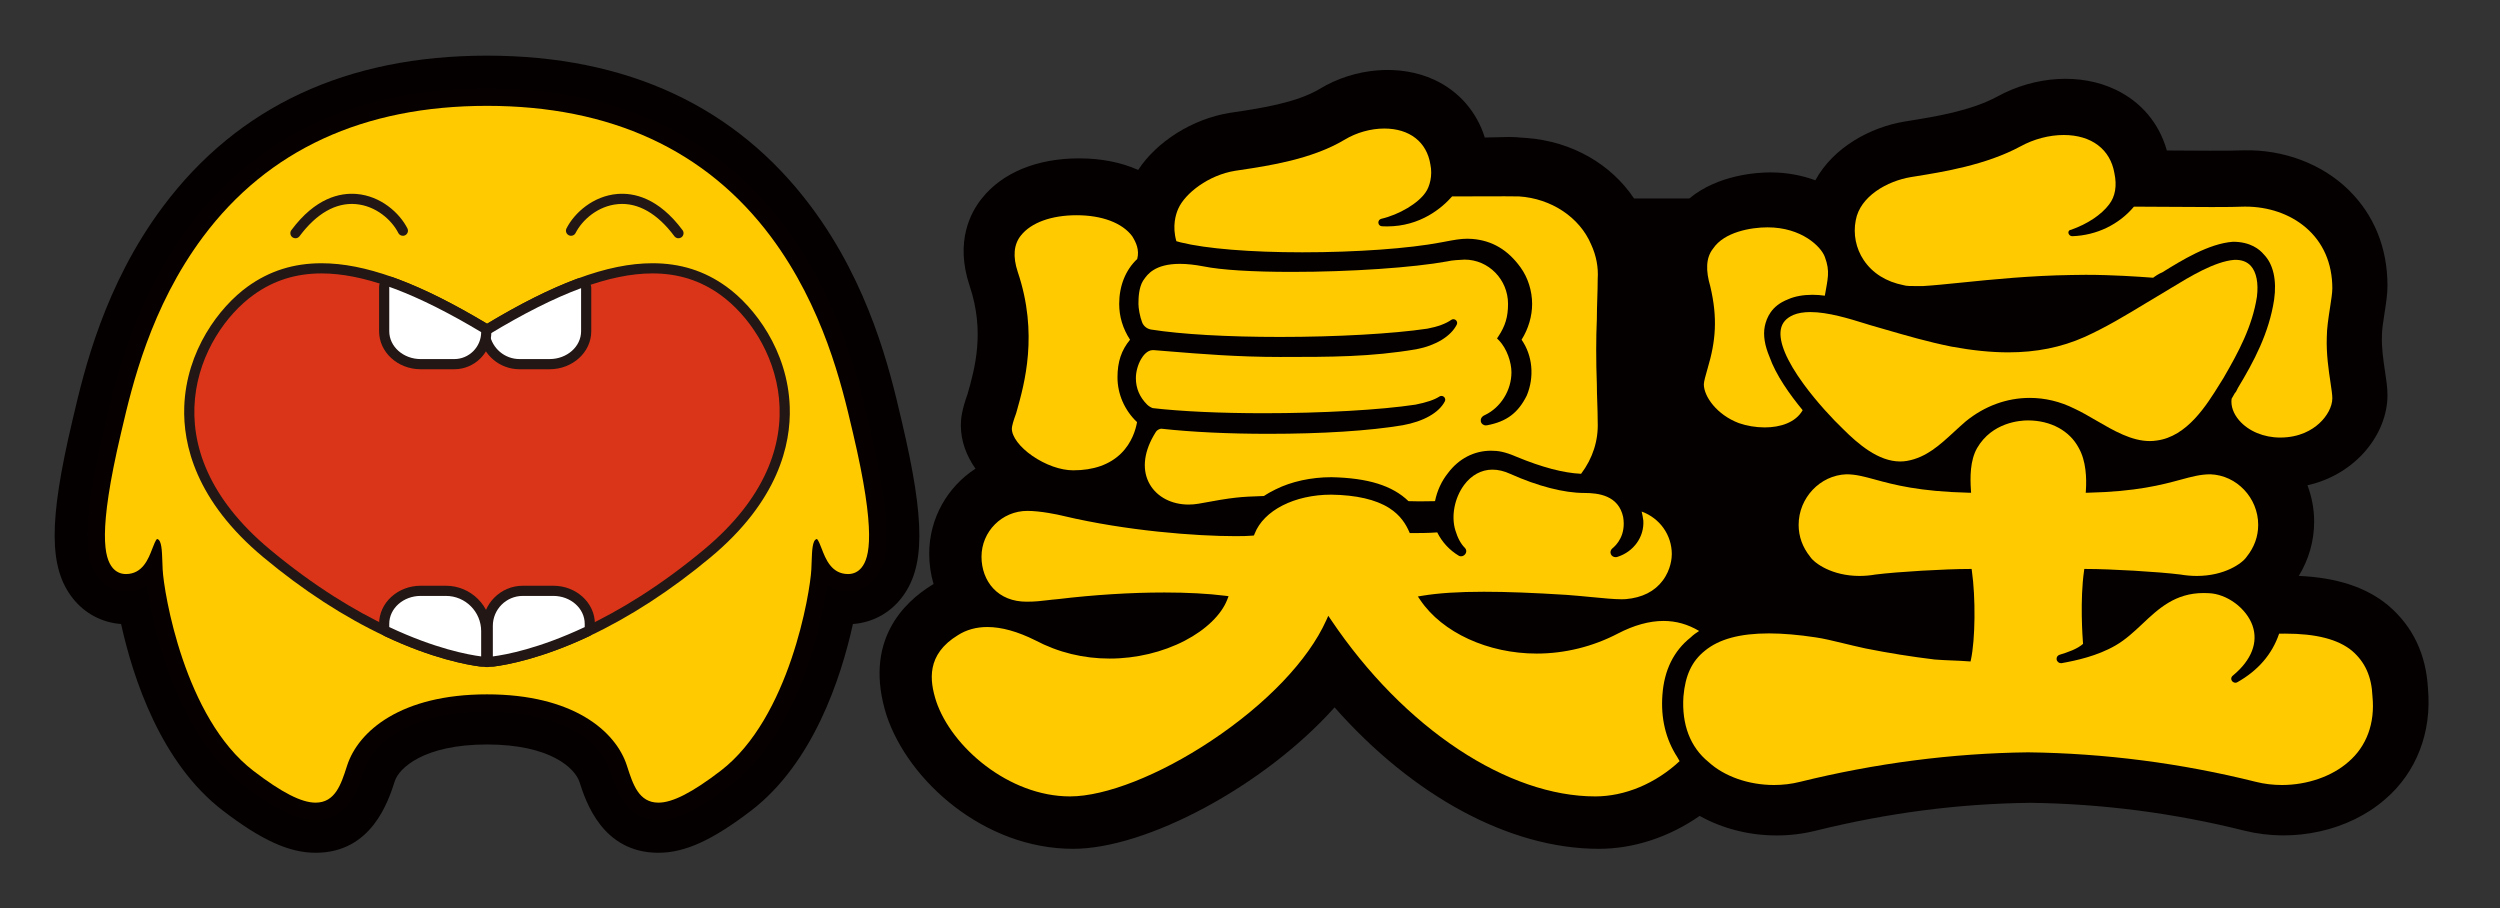 <?xml version="1.0" encoding="UTF-8" standalone="no"?>
<!DOCTYPE svg PUBLIC "-//W3C//DTD SVG 1.1//EN" "http://www.w3.org/Graphics/SVG/1.1/DTD/svg11.dtd">
<svg width="100%" height="100%" viewBox="0 0 1379 501" version="1.1" xmlns="http://www.w3.org/2000/svg" xmlns:xlink="http://www.w3.org/1999/xlink" xml:space="preserve" xmlns:serif="http://www.serif.com/" style="fill-rule:evenodd;clip-rule:evenodd;stroke-linecap:round;stroke-miterlimit:10;">
    <rect x="0" y="0" width="1379" height="501" fill="#333333" stroke="none"/>
    <g transform="matrix(5.556,0,0,5.556,-5112.41,-25080.9)">
        <g id="臭宝">
            <g transform="matrix(1,0,0,1,1161.21,4536.44)">
                <path d="M0,46.138C-0.181,42.742 -1.494,39.972 -3.903,37.906L-3.981,37.84C-6.139,36.062 -9.046,35.105 -12.827,34.936C-11.825,33.296 -11.301,31.455 -11.301,29.54C-11.301,28.278 -11.542,27.067 -11.964,25.939C-7.125,24.855 -4.021,20.817 -4.021,16.999C-4.021,16.248 -4.134,15.499 -4.265,14.632C-4.421,13.595 -4.615,12.305 -4.573,11.149L-4.57,10.964C-4.57,10.503 -4.421,9.545 -4.313,8.845C-4.157,7.838 -4.021,6.967 -4.021,6.117C-4.021,2.376 -5.353,-0.907 -7.873,-3.377C-10.508,-5.961 -14.319,-7.406 -18.292,-7.317L-18.435,-7.311C-19.641,-7.255 -23.265,-7.28 -25.926,-7.3C-26.683,-9.986 -28.449,-12.1 -30.983,-13.323C-34.453,-14.998 -38.99,-14.726 -42.784,-12.639C-45.416,-11.222 -48.955,-10.655 -51.539,-10.241L-51.963,-10.172C-55.356,-9.607 -59.019,-7.626 -60.822,-4.341C-62.155,-4.83 -63.652,-5.123 -65.28,-5.123C-66.589,-5.123 -70.475,-4.899 -73.336,-2.535L-78.822,-2.535C-81.105,-5.952 -84.997,-8.195 -89.467,-8.539L-89.986,-8.571C-90.274,-8.6 -90.668,-8.639 -91.14,-8.639L-91.281,-8.637C-91.298,-8.636 -92.33,-8.609 -93.638,-8.586C-94.438,-11.141 -96.211,-13.188 -98.652,-14.319C-102.052,-15.894 -106.523,-15.536 -110.029,-13.414C-112.346,-12.023 -115.994,-11.478 -118.409,-11.117L-118.958,-11.034C-122.666,-10.436 -126.211,-8.181 -128.051,-5.368C-129.737,-6.122 -131.721,-6.517 -133.916,-6.517C-138.091,-6.517 -141.524,-5.1 -143.546,-2.571C-144.645,-1.228 -146.268,1.686 -144.789,6.126C-143.243,10.701 -144.282,14.38 -144.97,16.813L-144.981,16.855C-145.574,18.49 -145.656,19.357 -145.656,19.992C-145.656,21.541 -145.109,23.003 -144.205,24.291C-146.966,26.082 -148.797,29.193 -148.797,32.722C-148.797,33.784 -148.646,34.798 -148.365,35.744C-148.428,35.782 -148.49,35.82 -148.55,35.858C-151.255,37.521 -155.385,41.387 -153.028,48.797C-150.859,55.303 -143.339,62.032 -134.51,62.032C-127.263,62.032 -115.565,55.826 -108.552,47.989C-100.794,56.784 -91.175,62.032 -82.313,62.032C-78.839,62.032 -75.319,60.861 -72.308,58.763C-70.052,60.024 -67.383,60.705 -64.672,60.705C-63.372,60.705 -62.063,60.551 -60.787,60.232C-53.609,58.459 -46.644,57.554 -39.498,57.464C-32.363,57.553 -25.206,58.482 -18.226,60.228C-13.308,61.458 -7.828,60.234 -4.252,57.109C-1.154,54.457 0.39,50.468 0,46.138" style="fill:rgb(4,0,0);fill-rule:nonzero;"/>
            </g>
            <g transform="matrix(1,0,0,1,1078.78,4535.17)">
                <path d="M0,20.916L0,20.914C0,20.27 -0.022,19.628 -0.042,19.007L-0.043,18.988C-0.065,18.359 -0.085,17.765 -0.085,17.175C-0.17,14.885 -0.17,12.591 -0.085,10.719C-0.085,10.037 -0.063,9.342 -0.041,8.669L-0.041,8.654C-0.02,7.993 0,7.369 0,6.747L0,6.73C0.078,5.561 -0.142,4.406 -0.654,3.296C-1.794,0.609 -4.602,-1.26 -7.809,-1.469C-7.935,-1.478 -8.401,-1.481 -9.232,-1.481C-9.974,-1.481 -10.915,-1.479 -11.864,-1.475L-11.946,-1.475C-12.833,-1.472 -13.721,-1.469 -14.454,-1.469C-15.441,-0.349 -17.582,1.509 -20.917,1.509C-21.085,1.509 -21.256,1.504 -21.425,1.495C-21.612,1.484 -21.76,1.34 -21.776,1.153C-21.792,0.966 -21.671,0.798 -21.488,0.755C-19.698,0.337 -17.804,-0.794 -17.082,-1.878C-16.688,-2.43 -16.373,-3.53 -16.612,-4.644C-16.969,-6.876 -18.68,-8.208 -21.19,-8.208C-22.527,-8.208 -23.96,-7.805 -25.12,-7.103C-28.366,-5.155 -32.656,-4.513 -35.495,-4.088L-35.984,-4.015C-38.659,-3.584 -40.957,-1.771 -41.634,-0.268C-41.892,0.301 -42.259,1.476 -41.831,2.976C-41.725,3.008 -41.568,3.054 -41.386,3.099C-38.858,3.722 -34.461,4.08 -29.323,4.08C-23.993,4.08 -18.718,3.703 -15.556,3.096L-15.211,3.031C-14.289,2.857 -13.623,2.73 -12.938,2.73C-12.767,2.73 -12.601,2.738 -12.431,2.753C-10.475,2.916 -8.916,3.839 -7.662,5.575C-6.93,6.582 -6.51,7.905 -6.51,9.205C-6.51,10.423 -6.882,11.684 -7.557,12.757C-6.466,14.323 -6.267,16.441 -7.039,18.293L-7.046,18.308C-7.907,20.03 -9.04,20.881 -10.959,21.248C-11.004,21.258 -11.052,21.264 -11.099,21.264C-11.351,21.264 -11.558,21.1 -11.604,20.864C-11.642,20.667 -11.559,20.385 -11.201,20.239C-9.624,19.489 -8.563,17.781 -8.563,15.988C-8.563,15.031 -9.003,13.623 -9.843,12.783L-9.995,12.63L-9.875,12.45C-9.175,11.4 -8.902,10.49 -8.902,9.205C-8.902,6.779 -10.838,4.805 -13.217,4.805C-13.54,4.805 -14.616,4.89 -14.83,4.961L-14.865,4.97C-18.309,5.602 -24.54,6.025 -30.37,6.025C-34.288,6.025 -37.399,5.831 -39.129,5.478C-39.993,5.312 -40.784,5.227 -41.481,5.227C-43.979,5.227 -44.715,6.291 -45.068,6.804L-45.076,6.815C-45.096,6.843 -45.115,6.87 -45.133,6.895C-45.547,7.563 -45.595,8.533 -45.595,9.205C-45.595,9.633 -45.46,10.431 -45.233,11.026C-45.088,11.408 -44.741,11.686 -44.328,11.75C-41.317,12.223 -36.775,12.482 -31.539,12.482C-25.902,12.482 -20.294,12.166 -16.902,11.658C-15.891,11.468 -15.076,11.168 -14.546,10.791C-14.482,10.745 -14.406,10.721 -14.329,10.721C-14.2,10.721 -14.077,10.79 -14.009,10.901C-13.941,11.012 -13.936,11.148 -13.996,11.266C-14.586,12.427 -16.083,13.338 -18.001,13.703C-22.521,14.471 -26.497,14.471 -31.53,14.471C-35.738,14.471 -39.446,14.168 -42.426,13.925L-42.46,13.922C-43.029,13.876 -43.576,13.832 -44.099,13.791C-44.118,13.791 -44.139,13.79 -44.16,13.79C-44.733,13.79 -45.143,14.353 -45.337,14.688C-45.658,15.244 -45.85,15.952 -45.85,16.581C-45.85,17.578 -45.476,18.456 -44.74,19.193C-44.589,19.344 -44.374,19.48 -44.179,19.548C-41.373,19.874 -37.457,20.056 -33.162,20.056C-27.355,20.056 -21.579,19.729 -18.089,19.203C-16.978,18.981 -16.203,18.718 -15.72,18.401C-15.658,18.36 -15.586,18.338 -15.513,18.338C-15.382,18.338 -15.259,18.408 -15.191,18.52C-15.123,18.631 -15.119,18.767 -15.179,18.883C-15.764,20.01 -17.287,20.872 -19.359,21.249C-22.704,21.806 -27.323,22.101 -32.717,22.101C-36.643,22.101 -40.301,21.926 -43.297,21.596C-43.31,21.595 -43.322,21.593 -43.335,21.593C-43.502,21.605 -43.737,21.717 -43.859,21.899L-44.106,22.312C-45.11,24.086 -45.236,25.796 -44.46,27.128C-43.731,28.377 -42.294,29.124 -40.615,29.124C-40.291,29.124 -39.959,29.095 -39.629,29.039C-36.084,28.379 -35.492,28.358 -33.287,28.28L-33.14,28.275C-32.651,27.954 -32.314,27.785 -31.988,27.622C-30.421,26.838 -28.452,26.407 -26.443,26.407C-22.819,26.481 -20.385,27.236 -18.786,28.785C-18.37,28.799 -18.039,28.806 -17.682,28.806C-17.326,28.806 -16.975,28.8 -16.439,28.79L-16.151,28.785C-15.944,27.755 -15.5,26.791 -14.864,25.997C-13.792,24.567 -12.273,23.778 -10.589,23.778C-9.858,23.778 -9.232,23.876 -8.026,24.393C-5.54,25.422 -3.402,25.986 -1.674,26.068L-1.647,26.068C-0.492,24.539 0.077,22.758 0,20.916" style="fill:rgb(255,203,0);fill-rule:nonzero;"/>
            </g>
            <g transform="matrix(1,0,0,1,1088.85,4577.25)">
                <path d="M0,-0.406C-1.128,-1.076 -2.287,-1.402 -3.537,-1.402C-4.943,-1.402 -6.467,-0.981 -8.066,-0.151C-10.554,1.15 -13.342,1.838 -16.127,1.838C-20.957,1.838 -25.49,-0.243 -27.676,-3.465L-27.796,-3.641L-27.924,-3.83L-27.698,-3.868L-27.488,-3.903C-25.886,-4.17 -23.883,-4.3 -21.364,-4.3C-19.139,-4.3 -16.462,-4.198 -13.18,-3.991C-12.333,-3.93 -11.503,-3.85 -10.701,-3.773C-9.489,-3.656 -8.444,-3.554 -7.689,-3.554C-7.538,-3.554 -7.401,-3.558 -7.283,-3.567C-5.658,-3.708 -4.422,-4.33 -3.611,-5.415C-2.779,-6.529 -2.713,-7.7 -2.713,-8.032C-2.713,-9.94 -3.905,-11.607 -5.706,-12.263C-5.634,-11.984 -5.584,-11.677 -5.542,-11.379L-5.541,-11.374L-5.54,-11.363C-5.439,-9.75 -6.496,-8.273 -8.111,-7.763C-8.17,-7.743 -8.232,-7.733 -8.295,-7.733C-8.504,-7.733 -8.689,-7.852 -8.765,-8.037C-8.841,-8.22 -8.797,-8.425 -8.651,-8.572L-8.645,-8.577L-8.633,-8.588C-8.201,-8.933 -7.243,-9.92 -7.542,-11.717C-8.002,-13.86 -9.974,-14.108 -11.418,-14.108C-13.421,-14.108 -16.021,-14.78 -18.74,-15.998C-19.354,-16.281 -19.953,-16.424 -20.52,-16.424C-21.608,-16.424 -22.608,-15.882 -23.336,-14.899C-24.284,-13.616 -24.633,-11.811 -24.204,-10.405C-23.972,-9.634 -23.663,-9.062 -23.257,-8.656C-23.12,-8.52 -23.081,-8.325 -23.155,-8.149C-23.235,-7.953 -23.434,-7.818 -23.638,-7.818C-23.708,-7.818 -23.776,-7.833 -23.838,-7.864L-23.852,-7.871C-24.789,-8.434 -25.51,-9.214 -26.001,-10.193C-26.902,-10.124 -27.924,-10.124 -28.544,-10.124L-28.728,-10.124L-28.766,-10.21L-28.802,-10.292C-29.088,-10.934 -29.603,-11.874 -30.773,-12.615C-32.1,-13.457 -34.033,-13.902 -36.518,-13.939C-40.172,-13.939 -43.234,-12.376 -44.134,-10.05L-44.165,-9.971L-44.198,-9.887L-44.288,-9.879L-44.371,-9.87C-44.72,-9.837 -45.296,-9.819 -45.992,-9.819C-49.985,-9.819 -56.866,-10.345 -63.116,-11.826C-63.675,-11.967 -65.403,-12.328 -66.697,-12.328C-69.205,-12.328 -71.246,-10.287 -71.246,-7.778C-71.246,-6.559 -70.836,-5.446 -70.092,-4.642C-69.286,-3.773 -68.141,-3.313 -66.781,-3.313C-65.918,-3.313 -65.34,-3.383 -64.729,-3.456C-64.4,-3.495 -64.059,-3.536 -63.666,-3.567C-60.068,-3.999 -56.408,-4.227 -53.086,-4.227C-50.809,-4.227 -48.73,-4.115 -47.075,-3.905L-46.902,-3.883L-46.717,-3.859L-46.785,-3.684L-46.848,-3.521C-47.429,-2.022 -48.96,-0.537 -51.049,0.552C-53.252,1.701 -55.903,2.334 -58.513,2.334C-61.135,2.334 -63.619,1.726 -65.896,0.527C-67.653,-0.352 -69.26,-0.799 -70.669,-0.799C-71.762,-0.799 -72.742,-0.528 -73.582,0.006C-76.739,1.932 -76.4,4.514 -75.753,6.55C-74.229,11.121 -68.522,16.018 -62.457,16.018C-58.932,16.018 -53.559,13.9 -48.434,10.49C-42.966,6.852 -38.808,2.5 -37.026,-1.451L-36.925,-1.674L-36.817,-1.914L-36.671,-1.696L-36.533,-1.493C-32.963,3.801 -28.593,8.241 -23.894,11.348C-19.275,14.403 -14.58,16.018 -10.315,16.018C-7.37,16.018 -4.323,14.742 -1.937,12.516C-1.954,12.488 -1.972,12.458 -1.989,12.429L-1.995,12.419C-2.057,12.316 -2.12,12.21 -2.168,12.117C-3.32,10.338 -3.818,8.258 -3.645,5.936C-3.471,3.491 -2.526,1.573 -0.839,0.234C-0.581,-0.021 -0.281,-0.229 0,-0.406" style="fill:rgb(255,203,0);fill-rule:nonzero;"/>
            </g>
            <g transform="matrix(1,0,0,1,1032.56,4558.82)">
                <path d="M0,-21.177C-0.987,-22.492 -2.998,-23.251 -5.513,-23.251C-8.005,-23.251 -10.017,-22.523 -11.033,-21.253C-11.757,-20.367 -11.865,-19.144 -11.355,-17.614C-9.286,-11.489 -10.698,-6.489 -11.457,-3.802L-11.524,-3.568C-11.784,-2.873 -11.944,-2.301 -11.944,-2.068C-11.944,-1.268 -11.164,-0.231 -9.909,0.639C-8.612,1.537 -7.096,2.074 -5.852,2.074C-3.836,2.074 -2.24,1.512 -1.109,0.406C-0.017,-0.663 0.359,-1.985 0.486,-2.711C-0.749,-3.877 -1.456,-5.494 -1.456,-7.155C-1.456,-8.693 -1.071,-9.848 -0.209,-10.892C-0.924,-11.989 -1.287,-13.184 -1.287,-14.447C-1.287,-16.24 -0.651,-17.823 0.504,-18.907C0.741,-19.816 0.383,-20.564 0,-21.177" style="fill:rgb(255,203,0);fill-rule:nonzero;"/>
            </g>
            <g transform="matrix(1,0,0,1,1144.14,4556.25)">
                <path d="M0,35.576C0.824,35.782 1.69,35.886 2.574,35.886C5.072,35.886 7.532,35.034 9.154,33.606C10.972,32.061 11.825,29.75 11.559,27.094L11.559,27.083C11.473,25.113 10.826,23.675 9.523,22.557C8.134,21.414 5.958,20.857 2.874,20.857C2.684,20.857 2.489,20.859 2.291,20.863C1.599,22.901 0.199,24.525 -1.873,25.69C-1.933,25.72 -1.989,25.734 -2.047,25.734C-2.228,25.734 -2.396,25.61 -2.448,25.439C-2.498,25.273 -2.431,25.109 -2.27,24.997C-0.454,23.486 0.229,21.739 -0.345,20.074C-0.942,18.343 -2.904,16.893 -4.719,16.841C-4.885,16.832 -5.045,16.827 -5.201,16.827C-8.028,16.827 -9.676,18.377 -11.27,19.877C-12.094,20.652 -12.946,21.453 -13.947,22.03C-15.759,23.079 -17.88,23.537 -19.317,23.791L-19.334,23.794L-19.351,23.794C-19.575,23.794 -19.763,23.638 -19.798,23.422C-19.832,23.213 -19.714,23.025 -19.504,22.955C-18.701,22.714 -17.726,22.377 -17.175,21.874C-17.226,21.238 -17.492,17.524 -17.074,14.605L-17.051,14.437L-16.881,14.437C-14.428,14.437 -9.706,14.715 -7.525,14.988C-6.966,15.083 -6.416,15.13 -5.883,15.13C-3.1,15.13 -1.353,13.859 -0.943,13.243L-0.938,13.236L-0.932,13.229C-0.172,12.279 0.214,11.211 0.214,10.058C0.214,7.381 -1.917,5.13 -4.537,5.039C-5.511,5.039 -6.381,5.275 -7.483,5.574C-9.323,6.073 -11.843,6.755 -16.693,6.869L-16.908,6.874L-16.894,6.66C-16.812,5.436 -16.868,3.708 -17.6,2.427C-18.503,0.711 -20.388,-0.31 -22.645,-0.31C-23.453,-0.31 -26.207,-0.113 -27.69,2.429C-28.401,3.674 -28.392,5.344 -28.304,6.66L-28.29,6.874L-28.504,6.869C-33.456,6.754 -35.984,6.064 -37.829,5.56C-38.895,5.269 -39.736,5.039 -40.667,5.039C-43.28,5.13 -45.411,7.381 -45.411,10.058C-45.411,11.212 -45.026,12.279 -44.265,13.229L-44.255,13.243C-43.844,13.859 -42.11,15.13 -39.369,15.13C-38.847,15.13 -38.31,15.083 -37.773,14.989C-35.583,14.715 -30.861,14.437 -28.408,14.437L-28.238,14.437L-28.214,14.605C-27.828,17.311 -27.871,21.448 -28.308,23.457L-28.344,23.624L-28.515,23.611C-29.093,23.566 -29.655,23.543 -30.199,23.521C-30.784,23.497 -31.336,23.474 -31.901,23.428C-34.189,23.153 -36.503,22.783 -38.784,22.326C-39.609,22.147 -40.358,21.966 -41.018,21.806C-42.05,21.556 -42.941,21.341 -43.714,21.23C-45.433,20.969 -46.995,20.836 -48.358,20.835C-51.236,20.835 -53.318,21.4 -54.723,22.56C-56.01,23.59 -56.665,24.987 -56.848,27.092C-57.033,29.88 -56.172,32.132 -54.358,33.601L-54.353,33.605L-54.349,33.609C-52.793,35.035 -50.368,35.886 -47.861,35.886C-46.978,35.886 -46.113,35.782 -45.289,35.576C-37.767,33.719 -30.149,32.732 -22.646,32.642C-15.046,32.732 -7.428,33.719 0,35.576" style="fill:rgb(255,203,0);fill-rule:nonzero;"/>
            </g>
            <g transform="matrix(1,0,0,1,1101.33,4553.7)">
                <path d="M0,-13.994C-0.367,-15.003 -2.292,-16.928 -5.685,-16.928C-7.335,-16.928 -9.994,-16.47 -11.094,-14.819C-11.828,-13.902 -11.828,-12.619 -11.37,-11.06C-10.636,-7.943 -10.82,-5.65 -11.644,-2.9C-11.828,-2.258 -12.012,-1.616 -12.012,-1.341C-12.012,-0.149 -10.728,1.685 -8.527,2.51C-7.761,2.777 -6.86,2.934 -5.972,2.934C-4.418,2.934 -2.901,2.452 -2.201,1.226C-3.484,-0.332 -4.859,-2.258 -5.501,-4.091C-5.96,-5.192 -6.143,-6.201 -5.96,-7.117C-5.777,-7.943 -5.318,-9.135 -3.667,-9.776C-2.979,-10.09 -2.118,-10.232 -1.232,-10.232C-0.822,-10.232 -0.407,-10.201 0,-10.143C0.275,-11.793 0.55,-12.527 0,-13.994" style="fill:rgb(255,203,0);fill-rule:nonzero;"/>
            </g>
            <g transform="matrix(1,0,0,1,1151.53,4533.08)">
                <path d="M0,19.085C-0.179,17.894 -0.424,16.261 -0.366,14.606C-0.366,13.737 -0.195,12.637 -0.045,11.667C0.073,10.907 0.184,10.191 0.184,9.752C0.184,7.265 -0.731,5.172 -2.463,3.698C-4.027,2.367 -6.153,1.634 -8.45,1.634C-8.521,1.634 -8.591,1.635 -8.662,1.636C-9.236,1.664 -10.257,1.677 -11.779,1.677C-13.256,1.677 -14.976,1.665 -16.493,1.653C-17.704,1.645 -18.755,1.637 -19.511,1.636C-21.004,3.419 -23.228,4.488 -25.622,4.57C-25.863,4.57 -26.022,4.382 -26.022,4.206C-26.022,4.129 -25.992,4.059 -25.939,4.009C-25.903,3.976 -25.842,3.937 -25.744,3.931C-24.114,3.352 -22.741,2.437 -21.977,1.418C-21.366,0.632 -21.185,-0.438 -21.451,-1.681C-21.856,-4.06 -23.737,-5.476 -26.483,-5.476C-27.927,-5.476 -29.456,-5.073 -30.788,-4.34C-34.225,-2.49 -38.458,-1.811 -41.26,-1.362L-41.651,-1.299C-43.991,-0.91 -46.704,0.6 -47.131,2.991C-47.403,4.35 -47.114,5.791 -46.338,6.948C-45.474,8.238 -44.105,9.098 -42.38,9.434L-42.371,9.436L-42.363,9.439C-42.109,9.523 -41.657,9.523 -41.031,9.523L-40.481,9.523C-39.452,9.462 -38.151,9.331 -36.645,9.178C-33.604,8.869 -29.821,8.484 -25.721,8.423C-25.268,8.411 -24.789,8.405 -24.299,8.405C-21.599,8.405 -19.041,8.59 -17.811,8.68L-17.605,8.695C-17.432,8.556 -16.969,8.256 -16.701,8.161L-16.694,8.157C-14.752,6.955 -12.093,5.308 -9.684,5.123L-9.673,5.123C-7.935,5.123 -7.027,5.895 -6.638,6.358C-5.686,7.314 -5.316,8.917 -5.595,10.872C-6.098,14.188 -7.618,17.04 -9.187,19.628L-9.368,19.99L-9.377,20.01L-9.393,20.026C-9.49,20.123 -9.56,20.254 -9.642,20.407C-9.695,20.506 -9.75,20.607 -9.817,20.712C-9.909,21.43 -9.641,22.193 -9.059,22.864C-8.138,23.926 -6.62,24.561 -4.997,24.561C-3.064,24.561 -1.824,23.801 -1.123,23.163C-0.317,22.429 0.184,21.471 0.184,20.663C0.184,20.31 0.103,19.77 0,19.085" style="fill:rgb(255,203,0);fill-rule:nonzero;"/>
            </g>
            <g transform="matrix(1,0,0,1,1140.9,4548.25)">
                <path d="M0,3.491C1.489,0.927 2.864,-1.621 3.327,-4.583C3.495,-5.929 3.284,-7.015 2.733,-7.639C2.352,-8.071 1.794,-8.275 1.073,-8.25C-0.86,-8.092 -3.346,-6.579 -5.161,-5.474L-5.204,-5.448C-5.4,-5.328 -5.588,-5.215 -5.765,-5.108C-6.439,-4.713 -7.108,-4.308 -7.755,-3.916L-7.776,-3.904C-9.681,-2.749 -11.651,-1.556 -13.792,-0.59C-16.097,0.435 -18.572,0.933 -21.359,0.933C-23.065,0.933 -24.911,0.746 -27.003,0.362C-29.292,-0.096 -31.507,-0.738 -33.649,-1.361C-34.112,-1.494 -34.57,-1.628 -35.025,-1.758C-35.206,-1.812 -35.389,-1.869 -35.581,-1.929C-37.133,-2.411 -39.246,-3.067 -41.008,-3.067C-41.672,-3.067 -42.236,-2.972 -42.687,-2.784C-43.413,-2.469 -43.824,-1.997 -43.94,-1.342C-44.158,-0.117 -43.372,1.762 -41.668,4.093C-40.375,5.862 -38.762,7.589 -37.773,8.531C-36.266,10.037 -34.259,11.766 -32.09,11.766C-31.859,11.766 -31.626,11.746 -31.399,11.706C-29.495,11.367 -28.153,10.13 -26.733,8.82C-26.356,8.473 -25.974,8.121 -25.578,7.781C-23.704,6.259 -21.508,5.454 -19.226,5.454C-17.698,5.454 -16.203,5.814 -14.783,6.524C-14.083,6.849 -13.373,7.262 -12.622,7.7C-10.9,8.702 -9.121,9.739 -7.312,9.739C-7.083,9.739 -6.855,9.722 -6.633,9.688C-3.601,9.3 -1.66,6.166 -0.376,4.093L-0.334,4.118L-0.376,4.093C-0.241,3.875 -0.117,3.675 0,3.491" style="fill:rgb(255,203,0);fill-rule:nonzero;"/>
            </g>
            <g transform="matrix(1,0,0,1,1009.7,4562.51)">
                <path d="M0,-6.43L-0.103,-6.87C-1.176,-11.45 -3.174,-19.975 -9.016,-27.793C-16.448,-37.741 -27.273,-42.784 -41.19,-42.784C-55.106,-42.784 -65.93,-37.741 -73.363,-27.795C-79.206,-19.974 -81.204,-11.448 -82.277,-6.868L-82.379,-6.434C-84.717,3.491 -84.694,8.083 -82.297,11.11C-81.116,12.604 -79.395,13.509 -77.518,13.642C-76.322,19.068 -73.551,27.467 -67.413,32.168C-63.582,35.103 -60.829,36.354 -58.209,36.354C-52.64,36.354 -50.995,31.259 -50.34,29.23C-49.935,27.975 -47.502,25.602 -41.19,25.602C-34.878,25.602 -32.444,27.975 -32.005,29.335C-31.386,31.255 -29.743,36.354 -24.169,36.354C-21.548,36.354 -18.797,35.102 -14.966,32.168C-8.829,27.467 -6.058,19.07 -4.862,13.642C-2.987,13.51 -1.267,12.606 -0.083,11.112C2.315,8.081 2.338,3.49 0,-6.43" style="fill:rgb(4,0,0);fill-rule:nonzero;"/>
            </g>
            <g transform="matrix(1,0,0,1,985.53,4524.71)">
                <path d="M0,69.178C-1.945,69.178 -2.53,67.365 -3.096,65.611L-3.13,65.503C-4.235,62.082 -8.465,58.426 -17.021,58.426C-25.576,58.426 -29.805,62.082 -30.91,65.503L-30.946,65.613C-31.511,67.366 -32.095,69.178 -34.041,69.178C-35.438,69.178 -37.4,68.174 -40.215,66.018C-47.073,60.765 -49.104,48.282 -49.22,46.042C-49.234,45.767 -49.243,45.498 -49.252,45.24C-49.288,44.166 -49.323,43.152 -49.727,43.014C-49.756,43.004 -49.771,43.003 -49.774,43.003C-49.905,43.065 -50.121,43.63 -50.25,43.967C-50.633,44.969 -51.212,46.482 -52.87,46.482C-53.414,46.482 -53.881,46.255 -54.221,45.825C-54.974,44.874 -55.705,42.458 -53.362,32.511L-53.259,32.073C-52.269,27.846 -50.425,19.978 -45.204,12.991C-38.763,4.371 -29.281,0 -17.021,0C-4.76,0 4.723,4.371 11.164,12.991C16.384,19.979 18.228,27.846 19.218,32.074L19.321,32.511C21.665,42.458 20.934,44.874 20.18,45.825C19.84,46.255 19.373,46.482 18.829,46.482C17.172,46.482 16.593,44.969 16.209,43.968C16.081,43.631 15.865,43.069 15.726,43.002C15.728,43.003 15.713,43.004 15.686,43.014C15.282,43.152 15.248,44.165 15.211,45.239C15.203,45.498 15.193,45.767 15.179,46.042C15.063,48.282 13.033,60.765 6.175,66.018C3.36,68.174 1.398,69.178 0,69.178" style="fill:rgb(6,0,1);fill-rule:nonzero;"/>
            </g>
            <g transform="matrix(1,0,0,1,985.53,4524.71)">
                <path d="M0,69.178C-1.945,69.178 -2.53,67.365 -3.096,65.611L-3.13,65.503C-4.235,62.082 -8.465,58.426 -17.021,58.426C-25.576,58.426 -29.805,62.082 -30.91,65.503L-30.946,65.613C-31.511,67.366 -32.095,69.178 -34.041,69.178C-35.438,69.178 -37.4,68.174 -40.215,66.018C-47.073,60.765 -49.104,48.282 -49.22,46.042C-49.234,45.767 -49.243,45.498 -49.252,45.24C-49.288,44.166 -49.323,43.152 -49.727,43.014C-49.756,43.004 -49.771,43.003 -49.774,43.003C-49.905,43.065 -50.121,43.63 -50.25,43.967C-50.633,44.969 -51.212,46.482 -52.87,46.482C-53.414,46.482 -53.881,46.255 -54.221,45.825C-54.974,44.874 -55.705,42.458 -53.362,32.511L-53.259,32.073C-52.269,27.846 -50.425,19.978 -45.204,12.991C-38.763,4.371 -29.281,0 -17.021,0C-4.76,0 4.723,4.371 11.164,12.991C16.384,19.979 18.228,27.846 19.218,32.074L19.321,32.511C21.665,42.458 20.934,44.874 20.18,45.825C19.84,46.255 19.373,46.482 18.829,46.482C17.172,46.482 16.593,44.969 16.209,43.968C16.081,43.631 15.865,43.069 15.726,43.002C15.728,43.003 15.713,43.004 15.686,43.014C15.282,43.152 15.248,44.165 15.211,45.239C15.203,45.498 15.193,45.767 15.179,46.042C15.063,48.282 13.033,60.765 6.175,66.018C3.36,68.174 1.398,69.178 0,69.178Z" style="fill:none;fill-rule:nonzero;stroke:rgb(6,0,1);stroke-width:3.47px;"/>
            </g>
            <g transform="matrix(1,0,0,1,985.53,4524.71)">
                <path d="M0,69.178C-1.945,69.178 -2.53,67.365 -3.096,65.611L-3.13,65.503C-4.235,62.082 -8.465,58.426 -17.021,58.426C-25.576,58.426 -29.805,62.082 -30.91,65.503L-30.946,65.613C-31.511,67.366 -32.095,69.178 -34.041,69.178C-35.438,69.178 -37.4,68.174 -40.215,66.018C-47.073,60.765 -49.104,48.282 -49.22,46.042C-49.234,45.767 -49.243,45.498 -49.252,45.24C-49.288,44.166 -49.323,43.152 -49.727,43.014C-49.756,43.004 -49.771,43.003 -49.774,43.003C-49.905,43.065 -50.121,43.63 -50.25,43.967C-50.633,44.969 -51.212,46.482 -52.87,46.482C-53.414,46.482 -53.881,46.255 -54.221,45.825C-54.974,44.874 -55.705,42.458 -53.362,32.511L-53.259,32.073C-52.269,27.846 -50.425,19.978 -45.204,12.991C-38.763,4.371 -29.281,0 -17.021,0C-4.76,0 4.723,4.371 11.164,12.991C16.384,19.979 18.228,27.846 19.218,32.074L19.321,32.511C21.665,42.458 20.934,44.874 20.18,45.825C19.84,46.255 19.373,46.482 18.829,46.482C17.172,46.482 16.593,44.969 16.209,43.968C16.081,43.631 15.865,43.069 15.726,43.002C15.728,43.003 15.713,43.004 15.686,43.014C15.282,43.152 15.248,44.165 15.211,45.239C15.203,45.498 15.193,45.767 15.179,46.042C15.063,48.282 13.033,60.765 6.175,66.018C3.36,68.174 1.398,69.178 0,69.178" style="fill:rgb(255,203,0);fill-rule:nonzero;"/>
            </g>
            <g transform="matrix(1,0,0,1,968.485,4540.84)">
                <path d="M0,39.085C-0.009,39.085 -0.222,39.074 -0.616,39.024C-1.86,38.863 -5.249,38.253 -9.895,36.064C-13.906,34.181 -17.929,31.569 -21.851,28.301C-28.423,22.829 -29.654,17.379 -29.529,13.771C-29.341,8.354 -26.135,4.167 -23.447,2.226C-21.37,0.729 -19.068,0.001 -16.408,0.001C-14.33,0.001 -12.073,0.444 -9.51,1.356C-9.318,1.424 -9.123,1.496 -8.924,1.571C-6.367,2.537 -3.545,3.951 -0.295,5.893C-0.295,5.893 0.006,6.074 0.028,6.087C0.031,6.085 0.035,6.083 0.038,6.081C3.391,4.055 6.314,2.579 8.964,1.574L9.037,1.547C9.096,1.524 9.155,1.503 9.214,1.484C11.899,0.488 14.276,0 16.456,0C19.117,0 21.42,0.729 23.497,2.226C26.184,4.166 29.389,8.353 29.577,13.769C29.702,17.377 28.472,22.828 21.901,28.301C17.987,31.562 13.963,34.175 9.941,36.068C5.293,38.254 1.908,38.863 0.669,39.024C0.272,39.074 0.059,39.085 0.05,39.085L0,39.085" style="fill:rgb(218,53,25);fill-rule:nonzero;"/>
            </g>
            <g transform="matrix(1,0,0,1,984.941,4580.43)">
                <path d="M0,-40.095C-2.236,-40.095 -4.664,-39.599 -7.422,-38.578C-7.48,-38.559 -7.538,-38.538 -7.595,-38.516L-7.657,-38.493C-10.281,-37.499 -13.148,-36.06 -16.428,-34.093C-16.447,-34.104 -16.466,-34.116 -16.485,-34.127C-19.767,-36.089 -22.616,-37.515 -25.202,-38.492C-25.402,-38.568 -25.6,-38.641 -25.795,-38.71C-28.415,-39.641 -30.726,-40.094 -32.863,-40.094C-35.633,-40.094 -38.032,-39.335 -40.198,-37.774C-42.979,-35.766 -46.295,-31.436 -46.489,-25.837C-46.618,-22.116 -45.359,-16.504 -38.63,-10.901C-34.675,-7.606 -30.615,-4.97 -26.564,-3.069C-21.856,-0.85 -18.405,-0.229 -17.14,-0.065C-16.729,-0.014 -16.506,-0.002 -16.482,-0.001C-16.465,0 -16.448,0 -16.431,0C-16.414,0 -16.396,0 -16.379,-0.001C-16.355,-0.002 -16.132,-0.014 -15.727,-0.064C-14.458,-0.229 -11.011,-0.849 -6.3,-3.066C-2.239,-4.976 1.822,-7.612 5.769,-10.901C12.497,-16.505 13.755,-22.117 13.626,-25.839C13.432,-31.438 10.117,-35.767 7.337,-37.773C5.171,-39.336 2.771,-40.095 0,-40.095M0,-39.085C2.542,-39.085 4.765,-38.383 6.746,-36.954C12.153,-33.052 17.379,-21.886 5.123,-11.677C0.685,-7.98 -3.366,-5.562 -6.73,-3.979C-11.289,-1.835 -14.578,-1.232 -15.851,-1.067C-16.232,-1.02 -16.431,-1.01 -16.431,-1.01C-16.431,-1.01 -16.629,-1.02 -17.01,-1.067C-18.282,-1.232 -21.576,-1.835 -26.135,-3.983C-29.498,-5.562 -33.546,-7.98 -37.984,-11.677C-50.244,-21.886 -45.014,-33.052 -39.607,-36.954C-37.625,-38.383 -35.403,-39.084 -32.863,-39.084C-30.836,-39.084 -28.607,-38.637 -26.135,-37.759C-25.946,-37.692 -25.754,-37.621 -25.559,-37.547C-22.983,-36.574 -20.148,-35.139 -17.01,-33.264C-16.821,-33.149 -16.626,-33.035 -16.434,-32.917C-16.434,-32.914 -16.431,-32.914 -16.431,-32.914C-16.343,-32.968 -16.252,-33.021 -16.165,-33.072C-12.905,-35.042 -9.969,-36.537 -7.312,-37.544C-7.238,-37.571 -7.164,-37.601 -7.09,-37.624C-4.475,-38.594 -2.126,-39.085 0,-39.085" style="fill:rgb(34,23,20);fill-rule:nonzero;"/>
            </g>
            <g transform="matrix(1,0,0,1,971.739,4542.3)">
                <path d="M0,8.05C-1.712,8.05 -3.167,6.829 -3.46,5.147C-3.496,4.942 -3.402,4.736 -3.224,4.628C0.231,2.539 3.228,1.035 5.936,0.031C5.993,0.01 6.052,0 6.111,0C6.213,0 6.314,0.031 6.4,0.091C6.536,0.185 6.616,0.34 6.616,0.505L6.616,4.784C6.616,6.585 4.988,8.05 2.987,8.05L0,8.05Z" style="fill:white;fill-rule:nonzero;"/>
            </g>
            <g transform="matrix(1,0,0,1,977.851,4550.86)">
                <path d="M0,-9.061C-0.118,-9.061 -0.237,-9.04 -0.351,-8.998C-3.089,-7.982 -6.113,-6.466 -9.597,-4.36C-9.953,-4.145 -10.141,-3.733 -10.07,-3.323C-9.734,-1.398 -8.07,0 -6.111,0L-3.125,0C-0.845,0 1.01,-1.692 1.01,-3.772L1.01,-8.051C1.01,-8.381 0.849,-8.691 0.577,-8.88C0.405,-8.999 0.203,-9.061 0,-9.061M0,-8.051L0,-3.772C0,-2.247 -1.401,-1.011 -3.125,-1.011L-6.111,-1.011C-7.596,-1.011 -8.829,-2.085 -9.074,-3.496C-5.724,-5.521 -2.715,-7.044 0,-8.051" style="fill:rgb(34,23,20);fill-rule:nonzero;"/>
            </g>
            <g transform="matrix(1,0,0,1,961.924,4542.17)">
                <path d="M0,8.182C-1.998,8.182 -3.623,6.717 -3.623,4.916L-3.623,0.505C-3.623,0.34 -3.543,0.186 -3.409,0.092C-3.323,0.031 -3.221,0 -3.118,0C-3.061,0 -3.004,0.01 -2.948,0.029C-2.757,0.098 -2.562,0.169 -2.363,0.245C0.194,1.211 3.016,2.624 6.266,4.566C6.419,4.658 6.512,4.822 6.512,5C6.512,6.755 5.085,8.182 3.33,8.182L0,8.182Z" style="fill:white;fill-rule:nonzero;"/>
            </g>
            <g transform="matrix(1,0,0,1,958.806,4550.86)">
                <path d="M0,-9.193C-0.206,-9.193 -0.409,-9.13 -0.582,-9.008C-0.85,-8.819 -1.01,-8.511 -1.01,-8.183L-1.01,-3.772C-1.01,-1.692 0.842,0 3.118,0L6.448,0C8.481,0 10.135,-1.654 10.135,-3.688C10.135,-4.043 9.948,-4.372 9.643,-4.555C6.368,-6.512 3.518,-7.939 0.933,-8.916C0.732,-8.991 0.534,-9.065 0.339,-9.134C0.229,-9.173 0.114,-9.193 0,-9.193M0,-8.183C0.188,-8.115 0.38,-8.045 0.576,-7.971C3.152,-6.998 5.987,-5.563 9.125,-3.688C9.125,-2.209 7.926,-1.01 6.448,-1.01L3.118,-1.01C1.401,-1.01 0,-2.246 0,-3.772L0,-8.183" style="fill:rgb(34,23,20);fill-rule:nonzero;"/>
            </g>
            <g transform="matrix(1,0,0,1,969.089,4572.85)">
                <path d="M0,7.017C-0.122,7.017 -0.241,6.973 -0.333,6.891C-0.443,6.795 -0.505,6.657 -0.505,6.512L-0.505,3.478C-0.505,1.56 1.055,0 2.974,0L6.004,0C8.002,0 9.627,1.47 9.627,3.276L9.627,3.6C9.627,3.795 9.514,3.973 9.337,4.057C4.689,6.243 1.304,6.852 0.065,7.013C0.043,7.016 0.022,7.017 0,7.017" style="fill:white;fill-rule:nonzero;"/>
            </g>
            <g transform="matrix(1,0,0,1,975.093,4580.38)">
                <path d="M0,-8.027L-3.03,-8.027C-5.227,-8.027 -7.014,-6.24 -7.014,-4.043L-7.014,-1.009C-7.014,-0.719 -6.889,-0.443 -6.67,-0.251C-6.485,-0.088 -6.248,0 -6.004,0C-5.961,0 -5.917,-0.002 -5.874,-0.008C-4.61,-0.172 -1.163,-0.792 3.548,-3.008C3.902,-3.175 4.128,-3.531 4.128,-3.922L4.128,-4.245C4.128,-6.331 2.276,-8.027 0,-8.027M0,-7.017C1.717,-7.017 3.118,-5.781 3.118,-4.245L3.118,-3.922C-1.441,-1.777 -4.731,-1.174 -6.004,-1.009L-6.004,-4.043C-6.004,-5.685 -4.672,-7.017 -3.03,-7.017L0,-7.017" style="fill:rgb(34,23,20);fill-rule:nonzero;"/>
            </g>
            <g transform="matrix(1,0,0,1,967.931,4572.85)">
                <path d="M0,7.017C-0.021,7.017 -0.043,7.016 -0.065,7.013C-1.306,6.852 -4.695,6.242 -9.34,4.053C-9.517,3.969 -9.63,3.791 -9.63,3.596L-9.63,3.276C-9.63,1.47 -8.005,0 -6.007,0L-3.5,0C-1.292,0 0.505,1.797 0.505,4.006L0.505,6.512C0.505,6.657 0.443,6.795 0.333,6.891C0.241,6.973 0.122,7.017 0,7.017" style="fill:white;fill-rule:nonzero;"/>
            </g>
            <g transform="matrix(1,0,0,1,964.43,4580.38)">
                <path d="M0,-8.027L-2.506,-8.027C-4.783,-8.027 -6.635,-6.331 -6.635,-4.245L-6.635,-3.926C-6.635,-3.535 -6.409,-3.178 -6.055,-3.012C-1.346,-0.793 2.105,-0.172 3.371,-0.008C3.414,-0.002 3.457,0 3.5,0C3.745,0 3.982,-0.088 4.167,-0.251C4.386,-0.443 4.511,-0.719 4.511,-1.009L4.511,-3.516C4.511,-6.004 2.487,-8.027 0,-8.027M0,-7.017C1.933,-7.017 3.5,-5.449 3.5,-3.516L3.5,-1.009C2.228,-1.174 -1.065,-1.777 -5.625,-3.926L-5.625,-4.245C-5.625,-5.781 -4.224,-7.017 -2.506,-7.017L0,-7.017" style="fill:rgb(34,23,20);fill-rule:nonzero;"/>
            </g>
            <g transform="matrix(1,0,0,1,949.492,4533.32)">
                <path d="M0,4.536C-0.105,4.536 -0.21,4.504 -0.301,4.437C-0.525,4.27 -0.571,3.953 -0.405,3.73C1.989,0.511 4.441,0 6.075,0.138C8.458,0.339 10.324,1.999 11.116,3.556C11.242,3.805 11.143,4.108 10.895,4.235C10.647,4.362 10.342,4.262 10.215,4.014C9.551,2.707 7.986,1.313 5.99,1.144C4.013,0.974 2.081,2.079 0.406,4.333C0.307,4.466 0.154,4.536 0,4.536" style="fill:rgb(34,23,20);fill-rule:nonzero;"/>
            </g>
            <g transform="matrix(1,0,0,1,987.518,4533.32)">
                <path d="M0,4.536C-0.154,4.536 -0.307,4.466 -0.406,4.333C-2.081,2.079 -4.012,0.974 -5.99,1.144C-7.986,1.313 -9.551,2.707 -10.215,4.014C-10.342,4.262 -10.646,4.362 -10.894,4.235C-11.143,4.108 -11.242,3.805 -11.116,3.556C-10.324,1.999 -8.458,0.339 -6.075,0.138C-4.44,0 -1.989,0.511 0.405,3.73C0.572,3.953 0.525,4.27 0.301,4.437C0.211,4.504 0.105,4.536 0,4.536" style="fill:rgb(34,23,20);fill-rule:nonzero;"/>
            </g>
        </g>
    </g>
</svg>

